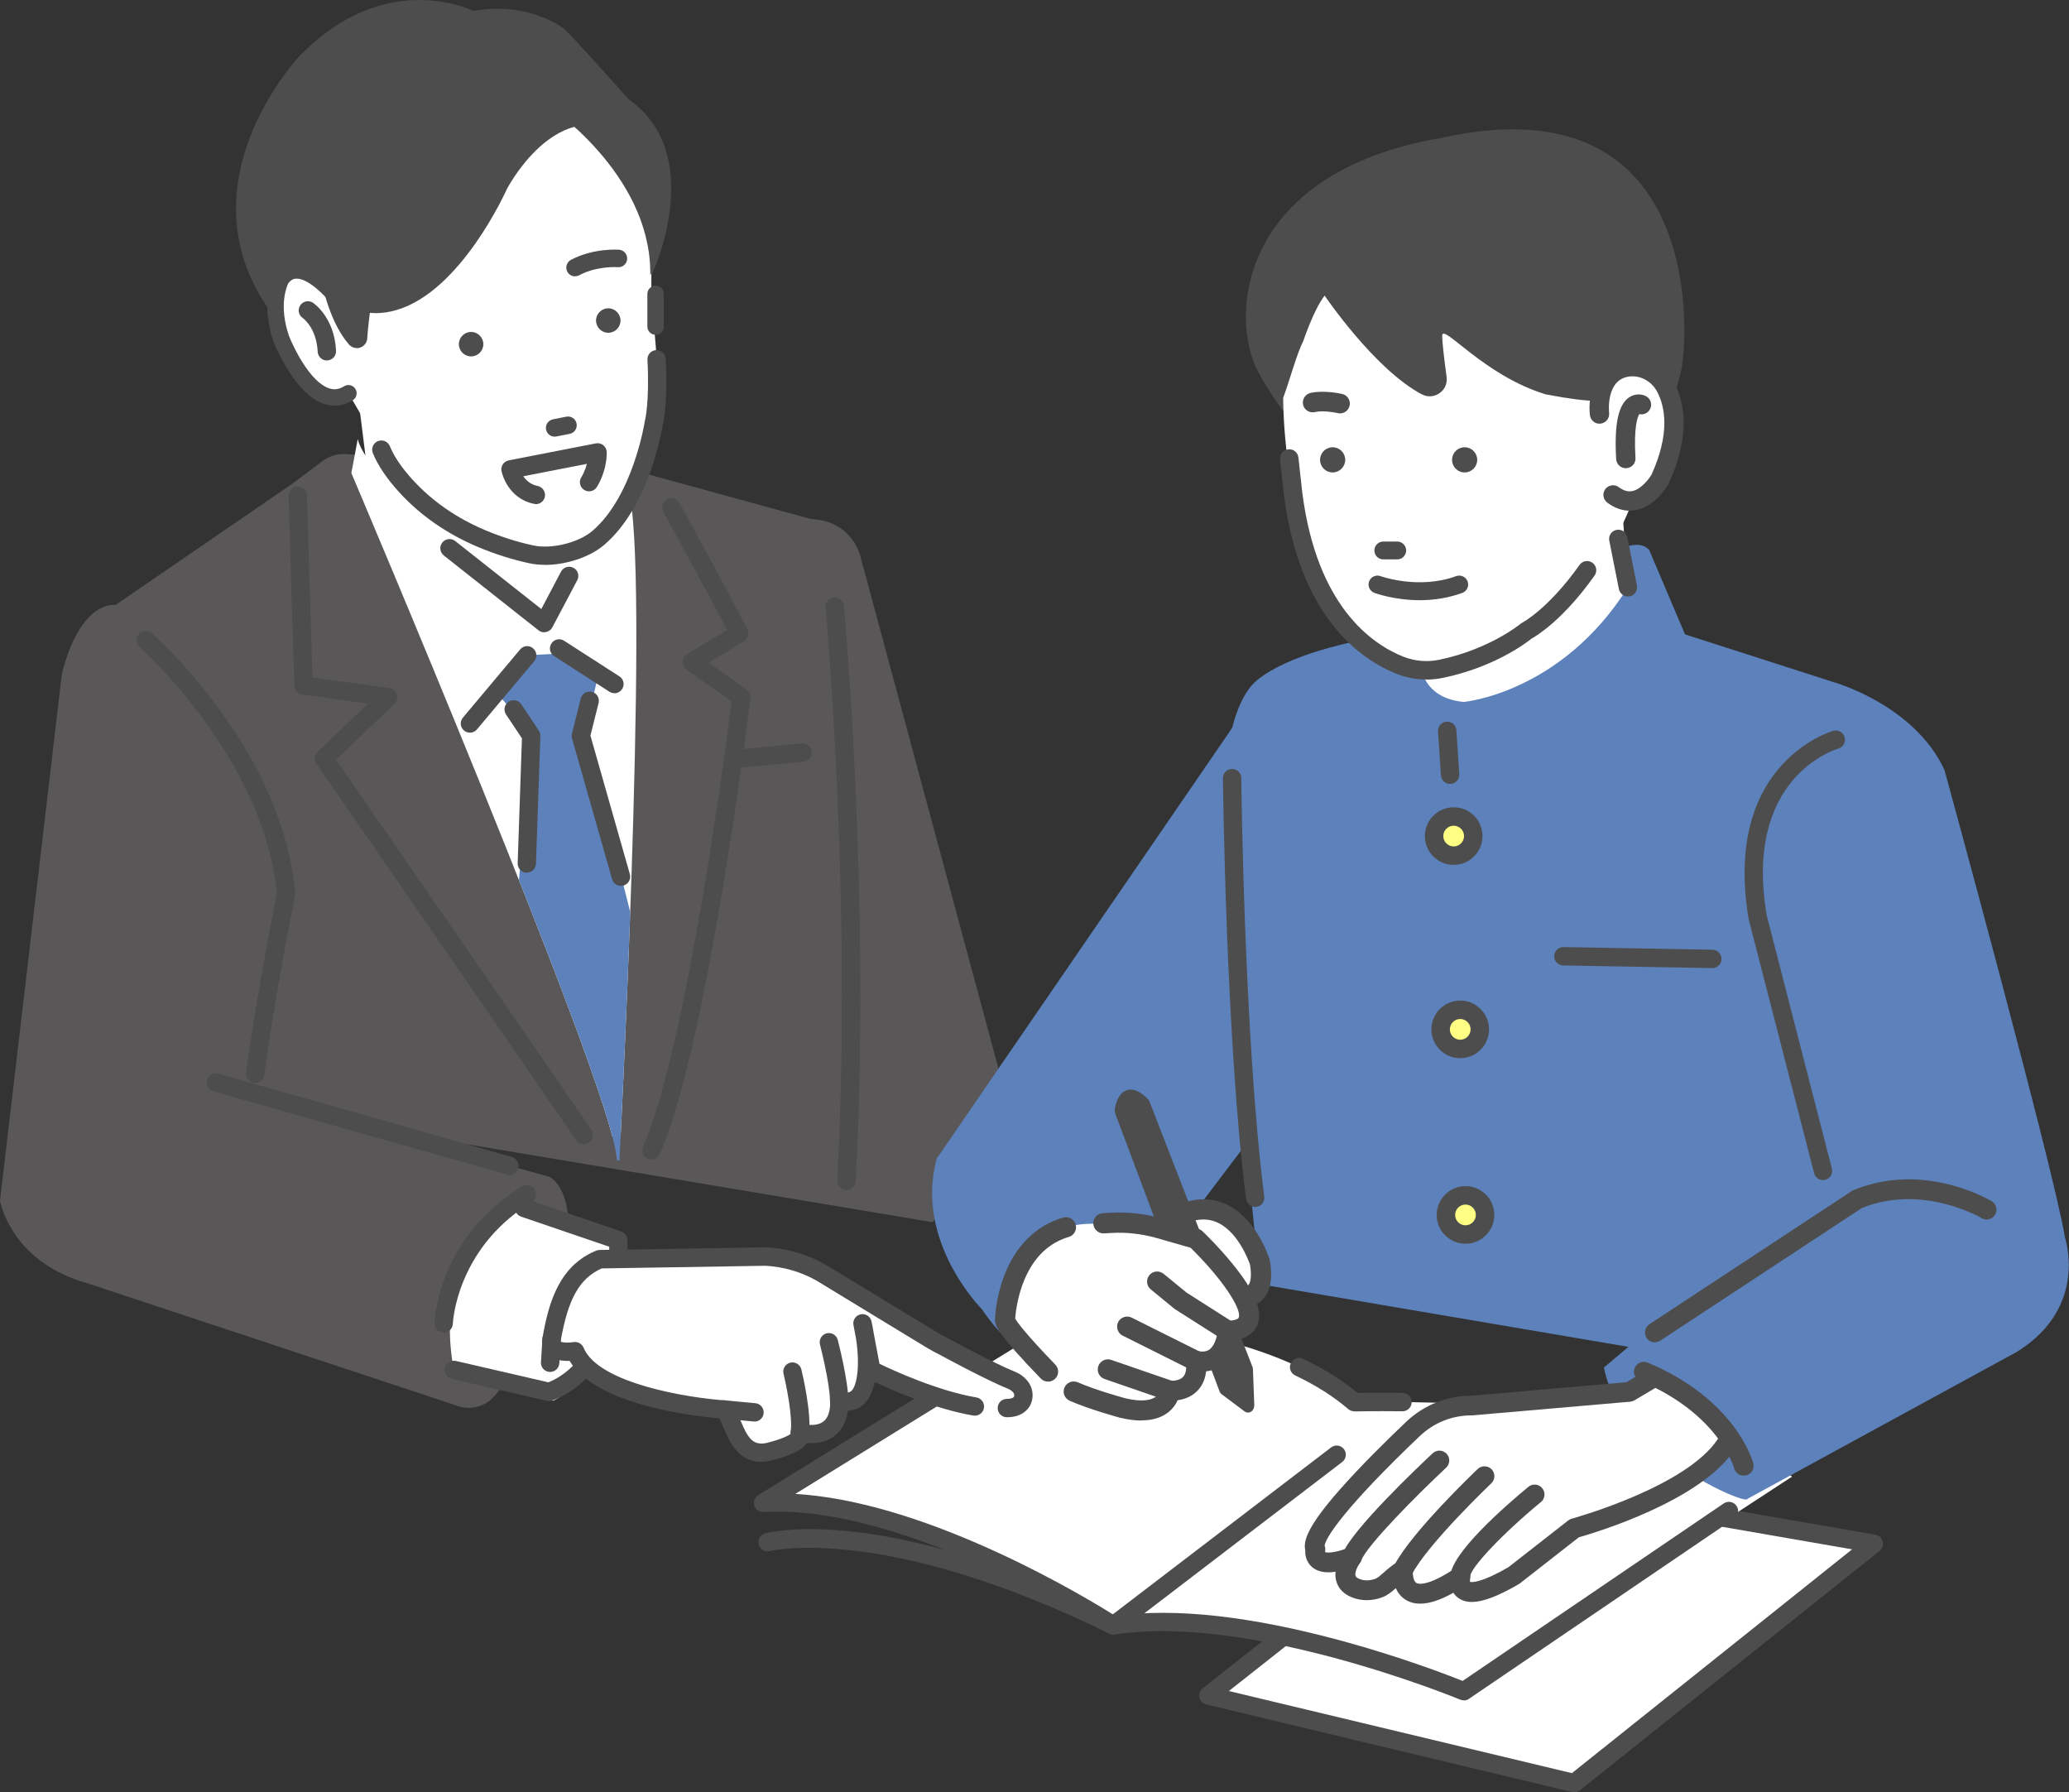 <svg viewBox="0 0 243.44 210.85" xmlns="http://www.w3.org/2000/svg" xmlns:xlink="http://www.w3.org/1999/xlink"><rect x="0" y="0" width="243.44" height="210.85" fill="#333333" stroke="none"/><clipPath id="a"><path d="m64.04 73.31s-20.85-16.31-21.94-21.69l-.76 4.03s30.45 71.62 31.2 80.45l.26 2.06s3.59-67.88 1.32-79.73l-1.77-5.55s-.76 13.37-8.32 20.43z"/></clipPath><clipPath id="b"><path d="m62.02 77.09 4.79-.25 3.53 2.78-1.51 6.55 7.56 30.01 1.31 22.16-8.93-3.61-8.77-18.55 2.52-30.01-3.53-4.03z"/></clipPath><path d="m174.83 173.7-32.66 25.77 43.04 10.3 35.26-28.16z" fill="#fff"/><path d="m185.21 210.85c-.08 0-.17 0-.25-.03l-43.04-10.3c-.4-.1-.71-.41-.8-.82-.09-.4.06-.82.39-1.08l32.66-25.76c.24-.19.55-.27.85-.22l45.64 7.91c.42.07.76.38.86.8.11.41-.04.85-.37 1.11l-35.26 28.16c-.19.15-.43.24-.67.24zm-40.62-11.91 40.36 9.66 32.97-26.33-42.8-7.42z" fill="#4d4d4d"/><path d="m124.83 155.17s23.18 0 34.51 9.79c0 0 40.18-1.03 51.51 8.76l-38.63 25.24s-24.73-10.3-41.21-7.73c0 0-23.7-15.45-41.21-14.42l35.03-21.63z" fill="#fff"/><path d="m172.22 200.03c-.14 0-.28-.03-.42-.08-.24-.1-24.64-10.15-40.63-7.66-.26.04-.53-.02-.76-.16-.23-.15-23.6-15.24-40.56-14.25-.49.03-.94-.28-1.09-.75s.04-.98.46-1.24l23.37-14.43c.51-.31 1.17-.16 1.49.35.31.51.16 1.17-.35 1.49l-20.15 12.45c6.72.4 14.72 2.71 23.84 6.91 6.98 3.21 12.43 6.57 13.83 7.45 6.94-.99 15.96.01 26.83 2.98 6.84 1.87 12.33 3.99 14.02 4.66l30.73-20.89c.5-.33 1.17-.19 1.5.31s.19 1.17-.31 1.5l-31.2 21.2c-.18.12-.38.18-.59.18z" fill="#4d4d4d"/><path d="m242.95 145.46c-1.47-8.55-14.16-54.87-14.16-54.87-3.54-7.67-12.98-10.32-12.98-10.32l-17.55-5.64-4.22-9.94c-1.02-1.07-2.51-.46-3.92 0l-23.69 10.59-1.37-.9c-6.74 1.12-13.43 2.68-17.11 5.6-2.11 1.68-2.95 5.6-2.95 5.6l-21.24 35.4c-9.73 22.57-11.35 24.13-11.35 24.13l29.81 4.57c-2.68-5.74-2.24-9.82-2.24-9.82 1.63-4.22 6.49-6.19 6.49-6.19l1.79 17.41 43.34 7.37-2.88 2.43c1.9 10.04 16.92 16.32 16.89 15.45l31.71-17.3c8.55-5.31 5.6-13.57 5.6-13.57z" fill="#5c81bb"/><path d="m101.18 65.27s-1.01-4.03-5.72-4.2l-21.6-5.92-33.22-1.73c-.97-.05-1.93.24-2.71.83l-3.6 2.7-20.75 14.23s-4.03-.76-6.3 8.07l-7.28 62.01s1.11 6.5 8.93 9.27 11.63-.69 11.63-.69 8.17-10.22 15.59-18.37l73.59 12.32 9.26-12.44-17.81-66.07z" fill="#595757"/><path d="m191.54 69.09-1.08-15.09-22.95 18.79c-1.05 4.02-1.12 9.22 4.71 9.79 0 0 11.46-1.01 19.32-13.49z" fill="#fff"/><path d="m169.55 16.23c-23.75 4.07-24.96 20.97-21.54 27.47 2.18 4.13 5.69 8.04 5.69 8.04 8.7.15 10.56 3.18 10.56 3.18 1.03-5.48 3.58-5.28 5.92-5.31-.68 6.08 9.33 2.87 20.82 4.03l-.65-8.89c4.92 4.89 1.74 9.89 4.07 6.13.12.27 3.1-4.02 3.59-8.57.8-7.4 0-32.4-28.46-26.08z" fill="#4d4d4d"/><path d="m181.97 46.41c10.86 2.08 6.56-.88 6.56-.88 6.7-6.93 8.55 3.7 8.55 3.7 0 8.32-5.33 10.56-5.33 10.56-6.72 16.56-24.24 19.25-24.24 19.25-16.76-3.18-16.53-32.23-16.53-32.23.92-2.54 1.57-5.1 2.36-6.68.55-1.09-.35 1.17 0 0 0 0 1.26-3.77 2.52-5.35 0 0 5.85 8.66 11.43 11.61 1.44.76 3.14-.43 2.92-2.04-.25-1.85-.52-4.02-.52-4.85 0-1.57 4.9 4.72 12.27 6.92z" fill="#fff"/><path d="m43.13 54.65-1.58-12.64 30.27 7.82s2.47 16.03-6.05 26.45c0 0-21.63-10.54-22.64-21.63z" fill="#fff"/><path d="m159.34 166.03c-.26 0-.51-.09-.71-.26-1.7-1.47-3.8-2.8-6.24-3.96-.54-.26-.77-.9-.51-1.44s.9-.77 1.44-.51c2.47 1.17 4.62 2.52 6.41 4.01.8-.01 2.7-.04 5.3 0 .6 0 1.08.5 1.07 1.09 0 .59-.49 1.07-1.08 1.07h-.01c-3.43-.04-5.61.02-5.63.02 0 0-.02 0-.03 0z" fill="#4d4d4d"/><path d="m173.81 54.1c0 .81-.66 1.48-1.48 1.48s-1.48-.66-1.48-1.48.66-1.48 1.48-1.48 1.48.66 1.48 1.48z" fill="#4d4d4d"/><path d="m158.28 54.1c0 .81-.66 1.48-1.48 1.48s-1.48-.66-1.48-1.48.66-1.48 1.48-1.48 1.48.66 1.48 1.48z" fill="#4d4d4d"/><path d="m172.55 68.46c-.17-.47-.69-.7-1.15-.53-4.48 1.64-8.95.02-9 0-.47-.17-.98.06-1.15.53-.17.46.06.98.53 1.16.14.05 2.33.85 5.27.85 1.52 0 3.23-.21 4.97-.85.47-.17.7-.69.53-1.15z" fill="#4d4d4d"/><path d="m167.04 70.61c-2.99 0-5.23-.83-5.33-.86-.26-.1-.47-.29-.59-.55s-.13-.54-.03-.8c.2-.54.81-.82 1.35-.62.04.02 4.5 1.61 8.89 0 .54-.2 1.15.08 1.35.62s-.08 1.15-.62 1.35c-1.56.57-3.25.86-5.03.86zm-4.96-2.59c-.3 0-.59.18-.7.48-.07.19-.06.39.02.57s.23.32.42.39c.09.03 2.28.84 5.22.84 1.74 0 3.4-.28 4.92-.84.39-.14.58-.57.44-.96s-.57-.58-.96-.44c-4.49 1.65-8.92.07-9.1 0-.09-.03-.17-.05-.26-.05z" fill="#4d4d4d"/><path d="m164.4 63.87h-1.64c-.5 0-.9.4-.9.9s.4.9.9.9h1.64c.5 0 .9-.4.9-.9s-.4-.9-.9-.9z" fill="#4d4d4d"/><path d="m164.4 65.81h-1.64c-.58 0-1.05-.47-1.05-1.05s.47-1.05 1.05-1.05h1.64c.58 0 1.05.47 1.05 1.05s-.47 1.05-1.05 1.05zm-1.64-1.8c-.41 0-.75.33-.75.75s.33.75.75.75h1.64c.41 0 .75-.33.75-.75s-.33-.75-.75-.75z" fill="#4d4d4d"/><path d="m188.21 48.73s-.56-5.02 3.32-5.54c1.84-.25 3.61.76 4.47 2.4 1.05 2 1.76 5.48-.67 10.79 0 0-2.37 4.22-5.54 1.85z" fill="#fff"/><path d="m191.75 59.93c-.87 0-1.74-.31-2.55-.92-.43-.33-.52-.94-.2-1.38.33-.43.94-.52 1.38-.2.6.45 1.16.61 1.72.49 1.11-.23 2.07-1.52 2.35-2 2.25-4.94 1.61-8.1.67-9.89-.69-1.31-2.08-2.07-3.47-1.88-2.87.39-2.49 4.29-2.47 4.46.06.54-.33 1.02-.87 1.08s-1.02-.33-1.08-.87c-.23-2.07.35-6.11 4.16-6.62 2.2-.3 4.4.88 5.47 2.92 1.14 2.18 1.96 5.97-.64 11.65-.01.02-.02.05-.04.07-.14.26-1.48 2.53-3.68 2.99-.25.05-.5.08-.76.08z" fill="#4d4d4d"/><path d="m191.75 60.08c-.91 0-1.8-.32-2.64-.95-.5-.38-.6-1.09-.23-1.59.38-.5 1.09-.6 1.59-.23.56.42 1.08.57 1.6.46 1.05-.22 1.98-1.47 2.25-1.93 2.21-4.87 1.59-7.99.67-9.74-.66-1.26-1.99-1.98-3.32-1.8-2.73.37-2.36 4.13-2.34 4.29.07.62-.39 1.18-1.01 1.25-.3.03-.6-.05-.83-.24-.24-.19-.38-.46-.42-.76-.24-2.12.36-6.26 4.3-6.79 2.26-.3 4.53.9 5.63 3 1.16 2.21 1.98 6.05-.64 11.79-.01.03-.03.06-.04.09-.15.26-1.51 2.59-3.78 3.07-.26.05-.52.08-.79.08zm-1.96-2.69c-.25 0-.5.11-.66.33-.27.37-.2.89.17 1.16.79.59 1.61.89 2.46.89.24 0 .49-.03.73-.08 2.13-.45 3.44-2.67 3.58-2.92.01-.02.02-.04.03-.06 2.57-5.63 1.77-9.37.65-11.52-1.04-1.99-3.18-3.12-5.32-2.84-3.7.5-4.26 4.44-4.03 6.45.02.22.13.42.3.56s.39.2.61.18c.45-.05.78-.46.74-.91-.02-.17-.41-4.22 2.6-4.63 1.45-.19 2.91.59 3.63 1.96.95 1.81 1.6 5.02-.67 10.02-.02.03-1.06 1.79-2.46 2.09-.61.13-1.21-.04-1.85-.52-.15-.11-.32-.17-.5-.17z" fill="#4d4d4d"/><path d="m191.29 54.93c-.52 0-.95-.4-.98-.93-.24-4.09.24-6.37 1.5-7.16.67-.42 1.39-.31 1.8-.08.47.26.65.86.38 1.34-.23.42-.74.61-1.18.45-.17.2-.78 1.21-.54 5.34.03.54-.38 1.01-.92 1.04-.02 0-.04 0-.06 0zm1.37-6.45s.02.01.03.02c-.01 0-.02-.01-.03-.02z" fill="#4d4d4d"/><path d="m191.29 55.08c-.6 0-1.1-.47-1.13-1.07-.24-4.15.26-6.47 1.58-7.3.73-.46 1.51-.33 1.95-.09.27.15.46.39.54.68s.05.6-.1.86c-.25.45-.76.67-1.25.56-.19.31-.67 1.45-.45 5.16.04.63-.44 1.16-1.07 1.2-.02 0-.04 0-.07 0zm1.5-8.37c-.28 0-.59.07-.89.26-1.21.76-1.67 2.99-1.43 7.02.03.44.39.78.83.78h.05c.22-.01.42-.11.57-.28s.22-.38.21-.6c-.2-3.51.19-4.81.47-5.29s.15-.27.15-.27h.03s-.03.07-.03.07l.04-.04.1.03c.38.13.8-.03 1-.38.11-.19.13-.42.07-.63s-.2-.39-.4-.5c-.19-.11-.45-.18-.75-.18z" fill="#4d4d4d"/><path d="m131.01 192.3c-.16 0-.32-.04-.48-.11-26.5-13-39.81-9.75-39.94-9.71-.58.15-1.17-.19-1.32-.77s.19-1.17.76-1.32c.56-.15 13.9-3.51 40.85 9.57l25.74-19.68c.47-.36 1.15-.27 1.51.2s.27 1.15-.2 1.51l-26.27 20.09c-.19.15-.42.22-.66.22z" fill="#4d4d4d"/><path d="m20 126.06 44.56 12.36c1.59.67 3.09 4.38 1.8 8.24-1.77 5.3-3.47 12.14-8.19 17.59-1.14 1.31-2.99 1.74-4.59 1.06l-44.66-14.79s-8.24-3.78 1.72-18.37l9.36-6.1z" fill="#595757"/><path d="m30.05 127.4s-.09 0-.14 0c-.59-.07-1.01-.61-.94-1.21.96-7.7 3.3-19.57 3.59-21.05-1.4-15.78-15.96-28.88-16.11-29.01-.45-.4-.49-1.08-.09-1.53s1.08-.49 1.52-.09c.63.56 15.45 13.87 16.84 30.6 0 .1 0 .2-.02.3-.03.13-2.58 12.93-3.59 21.04-.07.55-.53.95-1.07.95z" fill="#4d4d4d"/><path d="m61.64 142.12s-11.07 3.95-8.24 19.06l11.68 3.61s8.33-3.43 7.64-18.89l-11.07-3.78z" fill="#fff"/><path d="m64.56 164.83c-.08 0-.16 0-.24-.03l-11.16-2.58c-.58-.13-.94-.71-.81-1.3.13-.58.71-.94 1.3-.81l10.87 2.51c1.31-.49 7.47-3.48 7.16-15.95l-10.37-3.54c-.56-.19-.87-.81-.67-1.37.19-.56.81-.87 1.37-.67l11.07 3.78c.42.14.71.53.73.97.72 16.13-8.56 18.84-8.95 18.95-.09.03-.19.04-.28.04z" fill="#4d4d4d"/><path d="m120.18 163.29c-.27-.42-.68-.73-1.14-.92-2.63-1.06-7.92-3.95-7.92-3.95-.51-.24-1-.51-1.48-.8l-13-7.9c-2-1.14-4.25-1.79-6.55-1.9l-19.51.31c-3.37 1.39-4.81 4.46-5.67 9.44-.33 1.91 2.75 1.37 2.75 1.37 2.4 5.84 17.51 6.87 17.51 6.87 1.21.92 1.37 6.01 5.47 4.93 4.4-1.16 3.45-2.18 3.45-2.18 5.15 1.03 4.64-3.78 4.64-3.78 4.09 1.11 3.37-5.51 2.94-8.1l.84 4.49s6.52 3.33 12.19 4.29l3.78.17c2.06 0 2.21-1.57 1.7-2.35z" fill="#fff"/><path d="m89.55 171.98c-2.76 0-3.83-2.59-4.44-4.08-.14-.33-.32-.78-.47-1.04-2.8-.23-14.49-1.51-17.62-6.76-.79.03-1.92-.07-2.63-.77-.49-.49-.69-1.18-.56-1.94.74-4.28 2.01-8.49 6.32-10.26.13-.05.26-.08.39-.08l19.51-.31s.05 0 .07 0c2.46.12 4.89.82 7.03 2.04 0 0 .02.01.03.02l13 7.9c.44.27.91.52 1.39.75.02 0 .03.02.05.03.05.03 5.27 2.87 7.81 3.9.69.28 1.26.74 1.65 1.33.51.79.56 1.83.12 2.64-.28.51-1.01 1.38-2.73 1.38-.6 0-1.08-.48-1.08-1.08s.48-1.08 1.08-1.08c.43 0 .75-.1.83-.25.07-.12.04-.33-.03-.43-.14-.21-.37-.39-.64-.5-2.6-1.05-7.57-3.75-8.01-3.99-.53-.26-1.05-.54-1.55-.84l-12.99-7.9c-1.83-1.04-3.92-1.64-6.02-1.75l-19.26.31c-2.61 1.16-3.97 3.58-4.83 8.55v.06c.24.13.94.16 1.51.06.5-.08.99.19 1.18.65 1.76 4.27 12.57 5.93 16.59 6.2.21.01.41.09.58.22.6.45.92 1.23 1.29 2.12.88 2.14 1.49 3.09 3.26 2.63 1.7-.45 2.39-.83 2.66-1.02-.02-.22.02-.45.13-.65.23-.41.7-.62 1.15-.53 1.24.25 2.13.13 2.66-.36.81-.74.69-2.23.69-2.25-.04-.35.1-.71.37-.94s.64-.31.98-.22c.81.22 1.08-.04 1.18-.13.58-.55 1.04-2.76.52-6.14l-.3-1.59c-.11-.58.27-1.14.85-1.26s1.14.25 1.27.82c.06.27.17.78.27 1.44l.67 3.56c1.58.76 6.83 3.18 11.41 3.96.59.1.98.66.88 1.25s-.66.98-1.25.88c-4.58-.78-9.6-3.01-11.61-3.96-.2 1.04-.58 1.97-1.23 2.59-.4.38-1.02.77-1.92.81-.12.85-.45 1.95-1.34 2.76-.86.79-2.03 1.13-3.47 1.03-.55.8-1.83 1.44-4.04 2.02-.49.13-.95.19-1.36.19zm3.75-2.69s0 0 0 0z" fill="#4d4d4d"/><path d="m99.59 140.02s-.04 0-.06 0c-.6-.03-1.05-.54-1.02-1.14 1.78-33.01-1.34-67.07-1.37-67.41-.06-.59.38-1.12.98-1.18.59-.05 1.12.38 1.18.98.03.34 3.16 34.55 1.38 67.72-.03.58-.51 1.02-1.08 1.02z" fill="#4d4d4d"/><path d="m59.93 138.22c-.1 0-.2-.01-.3-.04l-34.51-9.79c-.57-.16-.91-.76-.74-1.33.16-.57.76-.91 1.33-.74l34.51 9.79c.57.16.91.76.74 1.33-.13.48-.57.79-1.04.79z" fill="#4d4d4d"/><g clip-path="url(#a)"><path d="m74.12 58.43-1.77-5.55s-.76 13.37-8.32 20.43c0 0-20.85-16.31-21.94-21.69l-.76 4.03s25.21 69.39 25.97 78.21l8.24-.34s.84-63.25-1.43-75.1z" fill="#fff"/><path d="m62.02 77.09 4.79-.25 3.53 2.78-1.51 6.55 7.56 30.01-.75 20.96-11.77-2.58-3.87-18.38 2.52-30.01-3.53-4.03z" fill="#5c81bb"/><g clip-path="url(#b)"><path d="m66.36 131.63h22.93v2.59h-22.93z" fill="#239599" transform="matrix(.618 -.786 .786 .618 -74.78 111.99)"/></g></g><path d="m64.04 74.39c-.24 0-.48-.08-.67-.23l-11.15-8.81c-.47-.37-.55-1.05-.18-1.52s1.05-.55 1.52-.18l10.13 8 2.32-4.4c.28-.53.93-.73 1.46-.45s.73.93.45 1.46l-2.93 5.54c-.15.28-.42.49-.73.55-.07.02-.15.02-.22.02z" fill="#4d4d4d"/><path d="m55.29 86.19c-.25 0-.49-.08-.69-.25-.46-.38-.52-1.07-.13-1.52l6.73-8.02c.38-.46 1.07-.52 1.52-.13.46.38.52 1.07.13 1.52l-6.73 8.02c-.21.25-.52.39-.83.39z" fill="#4d4d4d"/><path d="m73.87 11.78s-6.05-6.81-7.52-8.24c0 0-4.14-3.33-10.63-2.1 0 0-10.18-5.3-20.43 5.3 0 0-16.39 17.4-.37 33.32l12.98 1.82 28.7-9.69s6.6-13.85-2.73-20.4z" fill="#4d4d4d"/><path d="m47.91 42.02-13.06-1.83-.03-.03c-8.33-8.27-7.78-16.95-5.85-22.78 2.08-6.3 6.18-10.7 6.23-10.74 9.84-10.19 19.78-5.71 20.53-5.35 6.45-1.21 10.66 2.1 10.7 2.14 1.44 1.4 7.24 7.91 7.53 8.24 9.3 6.55 2.83 20.43 2.76 20.57l-.03.05-28.79 9.72zm-12.93-2.1 12.9 1.81 28.61-9.66c.43-.95 6.12-13.96-2.71-20.17l-.02-.02c-.06-.07-6.07-6.82-7.51-8.23-.03-.02-4.16-3.27-10.51-2.06h-.05s-.04-.01-.04-.01c-.1-.05-10.2-5.13-20.26 5.27-.04.04-4.1 4.4-6.16 10.64-1.89 5.74-2.43 14.28 5.75 22.44z" fill="#4d4d4d"/><path d="m76.64 35.82v-9.41l-5.38-12.27-4.88-.34s-16.31-.84-26.73 16.31l-1.01 4.71s-3.53-6.72-5.55-2.02c0 0-1.51 2.69 0 7.06 0 0 3.53 9.08 7.9 6.39l3.87 6.64c.63 1.53 1.73 3.01 2.89 4.28 2.47 2.71 5.56 4.79 8.95 6.2 2.23.93 4.22 1.5 5.82 1.84 2.42.52 5.97-.33 7.86-1.93 5.16-4.4 6.54-13.54 6.54-13.54s1.07-3.83-.28-13.92z" fill="#fff"/><g fill="#4d4d4d"><path d="m64.11 66.45c-.63 0-1.24-.06-1.81-.18-2-.43-4.02-1.07-6.01-1.9-3.67-1.54-6.81-3.71-9.33-6.47-1.45-1.59-2.49-3.13-3.09-4.59-.23-.55.04-1.18.59-1.41s1.18.04 1.41.59c.5 1.23 1.41 2.56 2.69 3.96 2.3 2.52 5.19 4.52 8.57 5.94 1.87.78 3.76 1.38 5.63 1.78 2.13.46 5.31-.32 6.93-1.7 4.79-4.08 6.16-12.79 6.17-12.88 0-.04.02-.09.03-.13 0-.01.55-2.12.29-7.14-.03-.6.43-1.1 1.02-1.13s1.1.43 1.13 1.02c.25 4.98-.24 7.32-.35 7.76-.14.86-1.65 9.67-6.9 14.14-1.7 1.45-4.5 2.35-6.98 2.35z"/><path d="m70.14 14.55 1.79.42c-.61-.22-1.21-.36-1.79-.42z"/><path d="m44.7 8.59c-16.48 4.03-11.1 18.83-11.1 18.83-.17 2.86 5.04 7.4 5.04 7.4 11.77 8.07 20.85-12.61 20.85-12.61s4.24-8.34 10.65-7.65z"/><path d="m44.18 36.83c-1.89 0-3.77-.63-5.61-1.89-.23-.2-5.24-4.6-5.11-7.5-.16-.48-2.15-6.54.68-11.82 1.87-3.51 5.42-5.92 10.53-7.17l.07.29c-5.03 1.23-8.51 3.59-10.34 7.02-2.87 5.36-.67 11.55-.65 11.61v.03s0 .03 0 .03c-.16 2.75 4.94 7.23 4.99 7.28 2.53 1.74 5.16 2.24 7.78 1.49 7.53-2.15 12.78-13.93 12.83-14.05.05-.11 5.19-10.01 12.63-7.31l-.1.28c-7.19-2.61-12.21 7.06-12.26 7.16-.05.11-5.36 12.02-13.02 14.21-.81.23-1.63.35-2.44.35z"/><path d="m73.01 37.71c0 .8-.65 1.44-1.44 1.44s-1.44-.65-1.44-1.44.65-1.44 1.44-1.44 1.44.65 1.44 1.44z"/><path d="m56.87 40.49c0 .8-.65 1.44-1.44 1.44s-1.44-.65-1.44-1.44.65-1.44 1.44-1.44 1.44.65 1.44 1.44z"/><path d="m66.67 49.16-1.57.31c-.48.09-.78.56-.69 1.03.09.48.56.78 1.03.69l1.57-.31c.48-.09.78-.56.69-1.03-.09-.48-.56-.78-1.03-.69z"/><path d="m65.26 51.37c-.48 0-.91-.34-1.01-.83-.05-.27 0-.54.15-.77s.39-.38.66-.44l1.57-.31.03.15-.03-.15c.27-.05.54 0 .77.15s.38.39.44.66c.05.27 0 .54-.15.77s-.39.38-.66.44l-1.57.31c-.07.01-.13.02-.2.02zm1.57-2.07s-.1 0-.14.01l-1.57.31c-.19.04-.35.15-.46.31s-.15.35-.11.54c.08.39.46.65.85.57l1.57-.31c.19-.04.35-.15.46-.31s.15-.35.11-.54-.15-.35-.31-.46c-.12-.08-.26-.12-.4-.12z"/><path d="m72.96 31.26c-.09.02-.18.03-.27.02-.04 0-2.46-.17-4.62.97-.43.23-.96.06-1.19-.36-.23-.43-.06-.96.36-1.19 2.63-1.39 5.47-1.18 5.59-1.17.48.04.84.46.8.95-.03.39-.31.7-.68.78z"/><path d="m67.66 32.51c-.37 0-.73-.2-.91-.55-.27-.5-.07-1.13.43-1.39 2.67-1.41 5.55-1.2 5.67-1.19.57.05.99.54.94 1.11-.04.45-.36.82-.79.92-.1.02-.21.03-.31.02-.02 0-2.41-.18-4.54.95-.15.08-.32.12-.48.12zm4.63-2.84c-.95 0-3.02.14-4.97 1.17-.17.09-.3.24-.35.43-.06.19-.04.38.05.55.19.35.63.49.98.3 2.22-1.18 4.68-.99 4.71-.99.07 0 .15 0 .22-.02.31-.07.53-.33.56-.65.03-.4-.26-.75-.66-.78-.03 0-.22-.02-.53-.02z"/><path d="m43.69 34.48s-.47 2.89-.63 5.31c-.06.96-1.25 1.37-1.89.64-1.12-1.28-2.5-3.69-3.37-8.13l5.88 2.19z"/><path d="m41.98 40.95c-.35 0-.68-.15-.92-.42-1.05-1.21-2.5-3.61-3.4-8.2l-.05-.26 6.25 2.32-.02.12s-.47 2.91-.63 5.29c-.03.51-.35.92-.83 1.09-.13.05-.27.07-.4.07zm-3.97-8.42c.89 4.36 2.27 6.64 3.28 7.8.25.29.64.39 1 .27s.6-.44.63-.82c.14-2.12.52-4.63.61-5.2z"/><path d="m64.54 12.29s11.94 7.85 12.1 19.56c0 0 7.73-14.18-8.91-21.74 0 0-.34.17-3.19 2.19z"/><path d="m76.51 32.4v-.55c-.17-11.5-11.93-19.36-12.05-19.44l-.18-.12.17-.12c2.83-2 3.2-2.19 3.21-2.2l.06-.03.06.03c5.3 2.41 8.7 5.74 10.09 9.9 2.05 6.14-1.08 11.99-1.11 12.05l-.26.48zm-11.72-20.11c1.45 1.01 11.47 8.4 11.98 18.97.7-1.55 2.5-6.33.84-11.3-1.36-4.06-4.68-7.32-9.86-9.69-.17.11-.82.52-2.95 2.02z"/><path d="m38.46 42.41c-.57 0-1.05-.45-1.08-1.03-.14-2.8-1.7-3.92-1.76-3.97-.5-.33-.63-1-.29-1.49.33-.5 1.01-.63 1.5-.3.1.07 2.52 1.72 2.71 5.65.03.6-.43 1.1-1.03 1.13-.02 0-.04 0-.05 0z"/><path d="m61.99 102.67s-.03 0-.04 0c-.6-.02-1.06-.52-1.04-1.12l.5-14.69-1.87-2.8c-.33-.5-.2-1.17.3-1.5s1.17-.2 1.5.3l2.06 3.09c.13.19.19.41.18.64l-.52 15.03c-.02.58-.5 1.04-1.08 1.04z"/><path d="m73.06 104.22c-.47 0-.9-.31-1.04-.78l-4.72-16.58c-.05-.18-.05-.37 0-.56l1.03-4.12c.14-.58.73-.93 1.31-.79s.93.73.79 1.31l-.96 3.84 4.64 16.3c.16.57-.17 1.17-.74 1.34-.1.03-.2.04-.3.04z"/><path d="m68.68 134.61c-.35 0-.69-.17-.89-.47-4.33-6.36-30.3-43.91-30.56-44.29-.3-.44-.24-1.03.14-1.4l5.94-5.67-7.74-1.07c-.52-.07-.92-.51-.93-1.04l-.69-22.32c-.02-.6.45-1.09 1.05-1.11s1.09.45 1.11 1.05l.66 21.41 9.05 1.25c.41.06.75.34.88.74.13.39.02.83-.28 1.11l-6.89 6.57c3.73 5.39 26.06 37.68 30.04 43.55.34.49.21 1.17-.29 1.5-.19.13-.4.19-.61.19z"/><path d="m76.67 136.41c-.14 0-.29-.03-.43-.09-.55-.24-.8-.87-.56-1.42 5.15-11.95 9.74-47.18 10.4-52.38l-5.31-3.75c-.3-.21-.47-.56-.46-.92.01-.37.21-.7.52-.89l4.72-2.83c-2.33-4.53-7.46-13.82-7.51-13.92-.29-.52-.1-1.18.42-1.47s1.18-.1 1.47.42c.06.11 5.96 10.8 8 14.89.25.5.07 1.12-.41 1.41l-4.16 2.5 4.48 3.16c.32.23.5.62.45 1.01-.2 1.65-4.98 40.48-10.64 53.61-.18.41-.57.65-.99.65z"/><path d="m87.22 90.31c-.55 0-1.02-.42-1.07-.98-.06-.59.38-1.12.97-1.18l7.21-.69c.59-.06 1.12.38 1.18.97s-.38 1.12-.97 1.18l-7.21.69s-.07 0-.1 0z"/><path d="m52.2 156.76s-.02 0-.03 0c-.6-.02-1.06-.51-1.05-1.11.01-.4.39-9.92 10.3-16.08.51-.32 1.17-.16 1.49.35.31.51.16 1.17-.35 1.49-3.73 2.32-6.42 5.42-8 9.23-1.19 2.86-1.27 5.06-1.28 5.09-.02.58-.5 1.05-1.08 1.05z"/><path d="m98.73 165.86c-.6 0-1.08-.48-1.08-1.08 0-2.07-1.16-6.55-1.17-6.6-.15-.58.2-1.17.77-1.32.58-.15 1.17.2 1.32.77.05.19 1.24 4.8 1.24 7.14 0 .6-.48 1.08-1.08 1.08z"/><path d="m94.1 169.64c-.05 0-.11 0-.17-.01-.59-.09-.99-.64-.9-1.23.26-1.66-.52-5.47-.84-6.79-.14-.58.22-1.16.8-1.3s1.16.22 1.3.8c.13.53 1.24 5.26.88 7.63-.08.53-.54.92-1.07.92z"/><path d="m88.77 167.23s-.07 0-.1 0l-3.61-.34c-.59-.06-1.03-.58-.97-1.18.06-.59.58-1.03 1.18-.97l3.61.34c.59.06 1.03.58.97 1.18-.05.56-.52.98-1.07.98z"/><path d="m64.73 161.4s-.05 0-.07 0c-.6-.04-1.05-.55-1.01-1.15l.17-2.75c.04-.6.55-1.05 1.15-1.01s1.05.55 1.01 1.15l-.17 2.75c-.04.57-.51 1.01-1.08 1.01z"/><path d="m72.29 81.55c-.2 0-.4-.06-.58-.17l-6.51-4.19c-.5-.32-.65-.99-.32-1.49.32-.5.99-.65 1.49-.32l6.51 4.19c.5.32.65.99.32 1.49-.21.32-.55.5-.91.5z"/><path d="m63.07 59.3c-.07 0-.14 0-.21-.02-3.17-.63-3.82-3.72-3.85-3.85-.06-.28 0-.57.16-.81s.41-.4.69-.46l10.25-2c.32-.06.64.02.89.23s.39.51.39.83c0 2.3-1.13 4.03-1.18 4.1-.33.5-1 .63-1.5.3s-.63-1-.3-1.49c.01-.02.41-.64.64-1.56l-7.48 1.46c.32.47.85.97 1.69 1.14.58.12.96.69.85 1.27-.1.51-.55.87-1.06.87z"/><path d="m77.14 39.39c-.53 0-.97-.43-.97-.97v-3.84c0-.53.43-.97.97-.97s.97.43.97.97v3.84c0 .53-.43.97-.97.97z"/><path d="m39.35 47.71c-.42 0-.84-.07-1.26-.21-1.5-.51-2.96-1.91-4.33-4.17-.97-1.6-1.54-3.06-1.57-3.12 0-.01 0-.02-.01-.03-1.64-4.73 0-7.73.07-7.85.02-.03.04-.06.06-.09.83-1.14 1.85-1.39 2.55-1.4h.04c2.73 0 5.5 3.53 5.81 3.94.32.42.24 1.03-.18 1.36-.42.32-1.03.24-1.35-.18-.95-1.24-2.94-3.2-4.29-3.18-.26 0-.6.07-.97.55-.17.34-1.16 2.6.09 6.21.58 1.48 2.53 5.42 4.7 6.14.61.21 1.18.13 1.78-.24.45-.28 1.05-.14 1.33.32.28.45.14 1.05-.32 1.33-.69.43-1.42.64-2.16.64z"/></g><path d="m191.71 163.75-18.59 1.61c-2.56 0-5.02.98-6.88 2.74-4.48 4.26-12.38 12.17-11.5 14.16 0 0-.61 2.77 4.3.92 0 0-2.02 2.69.46 3.67.88.35 1.86.31 2.73-.03.86-.33 1.4-1.22 2.8-2.1 0 0-.61 5.69 6.76.77 0 0-1.08 4.15 6.3-.15l7.07-5.53s13.91-3.77 17.9-9.91c0 0-1.31-7.22-8.53-7.84l-2.84 1.69z" fill="#fff"/><path d="m167.07 188.66c-.63 0-1.18-.15-1.66-.44-.59-.36-.95-.86-1.18-1.38-.48.42-.93.82-1.56 1.06-1.19.46-2.46.47-3.58.03-1.23-.48-1.69-1.3-1.86-1.91-.11-.37-.12-.75-.09-1.11-1.22.18-2.14-.01-2.78-.57s-.82-1.34-.78-1.97c-.26-1.06.27-2.82 4.05-7.11 2.47-2.81 5.62-5.9 7.83-8 2.07-1.96 4.77-3.05 7.62-3.06l18.28-1.59 2.61-1.55c.55-.33 1.26-.15 1.59.4s.15 1.26-.4 1.59l-2.84 1.69c-.15.09-.32.14-.49.16l-18.59 1.61s-.07 0-.1 0c-2.27 0-4.43.86-6.08 2.43-8.77 8.34-11.16 12.02-11.2 12.92.08.21.11.4.05.63v.1c.12.05.77.24 2.76-.5.48-.18 1.03-.02 1.34.39s.31.98 0 1.39c-.29.39-.63 1.14-.52 1.51.04.14.2.27.48.38.57.23 1.24.21 1.89-.04.25-.1.53-.35.89-.67.43-.38.96-.85 1.72-1.33.38-.24.85-.24 1.23 0s.59.67.54 1.11c-.03.33.03 1.16.4 1.39.18.11 1.22.52 4.56-1.71.4-.27.92-.26 1.32.02.39.28.57.77.45 1.24-.02.09-.02.25 0 .33.2.05 1.27.16 4.53-1.74l7.01-5.48c.12-.1.26-.17.41-.21.13-.04 13.53-3.72 17.23-9.42.35-.54 1.07-.69 1.61-.34s.69 1.07.34 1.61c-3.95 6.07-16.42 9.79-18.34 10.34l-6.89 5.39s-.09.06-.13.09c-3.65 2.13-5.87 2.63-7.2 1.62-.22-.17-.4-.37-.53-.58-1.53.86-2.83 1.28-3.9 1.28zm-11.22-6.75s0 0 0 0z" fill="#4d4d4d"/><path d="m159.06 184.35c-.13 0-.27-.02-.4-.07-.6-.22-.91-.89-.68-1.49 1.04-2.8 9.01-10.34 10.59-11.82.47-.44 1.2-.41 1.64.06s.41 1.2-.06 1.64c-3.52 3.29-9.34 9.16-10 10.93-.17.47-.62.76-1.09.76z" fill="#4d4d4d"/><path d="m165.05 185.89c-.18 0-.36-.04-.53-.13-.57-.3-.79-1-.49-1.57 2.06-3.97 9.52-11.07 9.84-11.37.46-.44 1.2-.42 1.64.04s.42 1.2-.04 1.64c-.07.07-7.49 7.13-9.37 10.76-.21.4-.61.63-1.03.63z" fill="#4d4d4d"/><path d="m171.81 186.66c-.64 0-1.16-.52-1.16-1.16 0-2.71 6.42-8.3 9.18-10.58.49-.41 1.23-.34 1.63.16.41.49.34 1.23-.16 1.63-4.46 3.68-8.28 7.7-8.34 8.79 0 .64-.52 1.16-1.16 1.16z" fill="#4d4d4d"/><path d="m130.56 155.78s-7.12 10.01-15.04-1.77c0 0-7.96-7.96-5.31-17.7l33.05-48.17 1.76-2.57 9.88 12.24-.88 26.99-23.45 30.97z" fill="#5c81bb"/><path d="m148.25 148.5s-3.03-9.83-10.84-4.79l-2.02 2.77 5.8 4.54s8.32 5.04 7.06-2.52z" fill="#fff"/><path d="m145.98 153.7c-2.21 0-4.72-1.43-5.32-1.8-.03-.02-.07-.04-.1-.07l-5.8-4.54c-.44-.34-.52-.96-.2-1.41l2.02-2.77c.07-.1.17-.19.27-.26 2.46-1.58 4.77-2 6.87-1.23 3.88 1.42 5.45 6.37 5.51 6.58.01.04.02.09.03.13.39 2.36-.03 3.98-1.26 4.81-.59.4-1.29.56-2.02.56zm-4.21-3.52c1.51.9 4.13 1.91 5.08 1.27.48-.33.62-1.28.4-2.7-.17-.52-1.51-4.21-4.24-5.2-1.42-.52-3.07-.2-4.89.93l-1.32 1.81z" fill="#4d4d4d"/><path d="m145.98 153.86c-2.23 0-4.7-1.39-5.41-1.82-.04-.02-.08-.05-.12-.08l-5.8-4.54c-.51-.39-.61-1.11-.23-1.63l2.02-2.77c.09-.12.19-.22.32-.3 2.5-1.61 4.86-2.03 7.01-1.25 3.96 1.44 5.54 6.47 5.61 6.69.02.05.03.1.04.15.4 2.43-.04 4.1-1.33 4.97-.57.39-1.28.58-2.11.58zm-4.38-12.45c-1.48 0-3.04.53-4.67 1.58-.09.06-.17.13-.23.22l-2.02 2.77c-.28.38-.2.9.17 1.19l5.8 4.54s.06.04.09.06c.49.3 3.04 1.77 5.24 1.77.76 0 1.41-.18 1.93-.53 1.17-.79 1.57-2.36 1.19-4.65 0-.04-.02-.08-.03-.11-.06-.21-1.6-5.09-5.41-6.48-.66-.24-1.35-.36-2.06-.36zm4.41 10.4c-1.25 0-3.12-.77-4.33-1.49h-.02s-5.09-4-5.09-4l1.45-1.98c1.86-1.16 3.55-1.48 5.03-.94 2.82 1.02 4.19 4.87 4.34 5.3.25 1.52.08 2.51-.46 2.88-.23.16-.55.23-.92.23zm-4.16-1.76c1.52.9 4.06 1.84 4.9 1.27.42-.29.54-1.21.33-2.54-.14-.39-1.46-4.11-4.14-5.08-1.37-.5-2.96-.19-4.72.9l-1.21 1.66z" fill="#4d4d4d"/><path d="m134.6 130.01 12.07 31.1.16 4.21-2.68-2.01-12.24-32.57s-.02-.1-.01-.14c.07-.46.52-2.77 2.61-.72.04.04.07.09.09.14z" fill="#4d4d4d"/><path d="m146.83 166.18c-.14 0-.28-.05-.4-.14l-2.68-2.01c-.14-.1-.24-.25-.29-.43l-12.26-32.64c-.04-.13-.05-.26-.04-.39.02-.18.21-1.78 1.29-2.26.75-.34 1.63 0 2.61.98.09.09.17.21.21.35l12.1 31.18c.03.08.04.17.05.26l.16 4.21c.01.32-.13.62-.37.78-.11.08-.24.11-.37.11zm-2.07-3.44 1.27.95-.09-2.41-11.99-30.84c-.55-.51-.86-.58-.97-.54-.13.06-.26.38-.32.68l12.11 32.15z" fill="#4d4d4d"/><path d="m118.25 155.31s.16-7.5 5.6-10.3c.78-.4 1.66-.71 2.67-.88.71-.12 1.49-.18 2.33-.16l4.79-.25 7.06 2.02s11.09 10.59 3.78 10.84c0 0-.25 4.29-3.78 3.53 0 0 .76 3.53-3.03 3.53 0 0-.25 3.28-5.55 2.02 0 0-6.56-1.77-7.56-3.03 0 0-.51-.51-1.24-1.26-1.78-1.85-4.88-5.15-5.06-6.05z" fill="#fff"/><g fill="#4d4d4d"><path d="m134.31 166.96c-.73 0-1.54-.11-2.43-.32 0 0-.02 0-.03 0-.15-.04-3.6-.97-5.92-1.99-.52-.23-.76-.83-.53-1.35s.83-.75 1.35-.53c2.11.93 5.38 1.82 5.62 1.89 2.1.5 3.14.18 3.65-.17.55-.38.62-.93.62-.96.02-.55.47-.93 1.02-.93.82 0 1.39-.19 1.7-.58.44-.53.38-1.42.32-1.72-.07-.34.04-.69.29-.94.25-.24.6-.35.93-.28.64.14 1.13.06 1.51-.22.76-.57 1-1.9 1.03-2.37.03-.53.46-.94.99-.96.81-.03 1.36-.21 1.46-.49.48-1.26-2.55-5.33-5.74-8.41l-4.02-1.15c-1.74-.5-3.55-.7-5.36-.61l-.9.05c-.56.04-1.05-.4-1.08-.97s.4-1.05.97-1.08l.9-.05c2.04-.11 4.07.12 6.03.68l4.27 1.22c.16.05.31.13.43.24.08.07 1.88 1.8 3.57 3.9 2.54 3.14 3.44 5.34 2.85 6.9-.26.67-.89 1.46-2.45 1.72-.18.87-.63 2.18-1.71 2.99-.41.32-1.04.64-1.9.7-.05.65-.25 1.43-.8 2.11-.59.73-1.43 1.16-2.51 1.3-.19.47-.55 1.04-1.2 1.51-.77.56-1.75.84-2.95.84z"/><path d="m134.31 167.12c-.74 0-1.57-.11-2.47-.32h-.03c-.37-.11-3.67-1.01-5.95-2.01-.29-.13-.51-.36-.63-.65-.12-.3-.11-.62.02-.91.26-.6.96-.87 1.56-.61 2.12.93 5.46 1.84 5.6 1.88 2.04.48 3.04.19 3.52-.14.49-.34.55-.82.56-.84.02-.61.52-1.07 1.18-1.07.77 0 1.3-.17 1.58-.52.4-.48.34-1.33.28-1.59-.08-.39.04-.8.33-1.08s.69-.4 1.08-.32c.59.13 1.04.06 1.38-.19.7-.53.94-1.84.97-2.25.04-.61.53-1.09 1.14-1.11.82-.03 1.26-.21 1.32-.38.41-1.08-2.19-4.83-5.67-8.22l-3.98-1.14c-1.73-.49-3.51-.7-5.31-.6l-.9.05c-.31.02-.61-.09-.85-.3s-.38-.51-.4-.83.09-.62.3-.86.5-.37.82-.39l.9-.05c2.06-.11 4.1.12 6.08.69l4.27 1.22c.18.05.35.15.49.28.02.02 1.87 1.78 3.59 3.91 2.58 3.19 3.49 5.44 2.87 7.06-.25.66-.89 1.51-2.46 1.8-.21.94-.69 2.18-1.74 2.98-.37.28-.99.63-1.85.72-.09.8-.36 1.49-.82 2.06-.6.74-1.45 1.19-2.53 1.34-.27.6-.67 1.1-1.21 1.5-.79.58-1.82.87-3.04.87zm-7.97-4.28c-.33 0-.65.19-.8.52-.09.21-.1.45-.01.66.08.22.25.39.46.48 2.29 1.01 5.76 1.95 5.9 1.98 2.34.56 4.08.38 5.27-.49.52-.38.9-.86 1.14-1.45l.04-.09h.09c1.04-.14 1.85-.56 2.41-1.25.44-.54.7-1.22.76-2.02v-.14s.15 0 .15 0c.68-.05 1.29-.27 1.81-.67 1.02-.77 1.46-2 1.65-2.9l.02-.11.11-.02c1.51-.25 2.1-1.02 2.33-1.62.57-1.51-.32-3.65-2.82-6.75-1.71-2.11-3.54-3.87-3.56-3.88-.1-.1-.23-.17-.36-.21l-4.27-1.22c-1.95-.56-3.96-.78-5.98-.68l-.9.05c-.23.01-.44.11-.6.29-.15.17-.23.39-.22.63.01.23.12.45.29.6s.39.23.62.22l.9-.05c1.83-.1 3.65.11 5.41.61l4.06 1.16.03.03c2.74 2.66 6.35 7.08 5.78 8.59-.18.47-1.08.57-1.61.59-.45.02-.81.36-.84.81-.03.49-.29 1.88-1.1 2.49-.42.32-.95.4-1.64.25-.28-.06-.58.03-.79.23-.21.21-.3.5-.24.79 0 .01.22 1.15-.35 1.85-.35.42-.96.64-1.83.64-.48 0-.85.32-.86.77 0 .04-.09.66-.69 1.08-.53.37-1.62.7-3.78.19-.36-.1-3.55-.97-5.65-1.9-.11-.05-.23-.07-.35-.07z"/><path d="m123.31 162.38c-.27 0-.54-.1-.74-.31-5.07-5.24-5.25-6.13-5.33-6.56-.01-.07-.02-.15-.02-.22 0-.1.06-2.42 1.03-5.03 1.32-3.56 3.7-5.93 6.87-6.86.54-.16 1.11.15 1.27.69s-.15 1.11-.69 1.27c-5.64 1.66-6.34 8.58-6.42 9.79.17.32.98 1.58 4.77 5.49.39.41.38 1.06-.02 1.45-.2.19-.46.29-.71.29z"/><path d="m123.31 162.54c-.32 0-.63-.13-.85-.36-5.1-5.27-5.28-6.16-5.37-6.64-.02-.08-.02-.17-.02-.26 0-.1.06-2.45 1.04-5.08 1.34-3.6 3.75-6.01 6.98-6.96.3-.09.62-.06.9.1.28.15.48.4.57.71.09.3.06.62-.1.9-.15.28-.4.48-.71.57-2.33.69-4.08 2.36-5.19 4.97-.86 2.02-1.07 4-1.11 4.63.19.35 1.06 1.63 4.72 5.42.22.23.34.53.33.84 0 .32-.13.61-.36.83-.22.21-.51.33-.82.33zm2.11-19.03c-.08 0-.17.01-.25.04-3.12.92-5.46 3.26-6.77 6.76-.96 2.59-1.02 4.88-1.02 4.98 0 .06 0 .13.02.19.08.38.25 1.27 5.29 6.48.32.33.89.34 1.22.02.17-.16.26-.38.26-.61s-.08-.45-.24-.62c-3.74-3.86-4.6-5.15-4.79-5.53l-.02-.04v-.04c.04-.58.24-2.66 1.14-4.78 1.15-2.71 2.97-4.44 5.4-5.15.22-.07.41-.21.52-.42.11-.2.14-.44.07-.66s-.21-.41-.42-.52c-.13-.07-.27-.11-.41-.11z"/><path d="m137.66 164.66c-.11 0-.22-.02-.33-.06l-7.31-2.52c-.54-.18-.82-.77-.64-1.3.18-.54.77-.82 1.3-.64l7.31 2.52c.54.18.82.77.64 1.3-.15.42-.54.69-.97.69z"/><path d="m137.66 164.82c-.13 0-.26-.02-.39-.07l-7.31-2.52c-.62-.21-.95-.89-.73-1.51.1-.3.32-.54.6-.68s.61-.16.91-.06l7.31 2.52c.3.1.54.32.68.6s.16.61.06.91c-.17.48-.62.8-1.12.8zm-7.31-4.57c-.13 0-.26.03-.38.09-.21.1-.36.28-.44.5-.16.45.09.95.54 1.1l7.31 2.52c.09.03.19.05.28.05.37 0 .7-.23.82-.58.08-.22.06-.45-.04-.66s-.28-.36-.5-.44l-7.31-2.52c-.09-.03-.19-.05-.28-.05z"/><path d="m144.47 157.6c-.19 0-.38-.05-.55-.16l-5.55-3.53s-.07-.05-.1-.07l-2.77-2.27c-.44-.36-.5-1.01-.14-1.44.36-.44 1.01-.5 1.44-.14l2.73 2.23 5.5 3.5c.48.3.62.94.31 1.42-.2.31-.53.48-.87.48z"/><path d="m144.47 157.76c-.22 0-.44-.06-.64-.19l-5.55-3.53s-.08-.05-.11-.08l-2.77-2.27c-.24-.2-.4-.48-.43-.8s.06-.62.26-.87c.2-.24.48-.4.8-.43.31-.03.62.06.87.26l2.73 2.23 5.48 3.49c.27.17.45.43.52.74s.01.63-.16.89c-.22.34-.59.55-1 .55zm-8.32-7.85s-.06 0-.09 0c-.23.02-.44.13-.58.31-.15.18-.21.4-.19.63s.13.44.31.58l2.77 2.27s.05.04.08.06l5.55 3.53c.14.09.3.14.46.14.3 0 .57-.15.73-.4.12-.2.17-.43.11-.65-.05-.23-.19-.42-.38-.54l-5.5-3.5-2.74-2.24c-.16-.13-.35-.2-.55-.2z"/><path d="m140.69 161.13c-.15 0-.31-.04-.46-.11l-8.07-4.03c-.51-.25-.71-.87-.46-1.38s.87-.71 1.38-.46l8.07 4.03c.51.25.71.87.46 1.38-.18.36-.54.57-.92.57z"/><path d="m140.69 161.29c-.18 0-.36-.04-.53-.13l-8.07-4.03c-.28-.14-.49-.38-.59-.69-.1-.3-.08-.62.06-.9.29-.58 1.01-.82 1.59-.53l8.07 4.03c.28.14.49.38.59.69.1.3.08.62-.06.9-.2.4-.61.66-1.06.66zm-8.07-6.09c-.32 0-.63.18-.78.48-.1.21-.12.44-.05.66s.23.4.43.5l8.07 4.03c.12.06.25.09.39.09.33 0 .63-.18.78-.48.1-.21.12-.44.05-.66s-.23-.4-.43-.5l-8.07-4.03c-.12-.06-.26-.09-.39-.09z"/><path d="m147.68 141.99c-.54 0-1-.4-1.07-.95-2.39-18.81-2.71-49.19-2.72-49.49 0-.6.47-1.09 1.07-1.09h.01c.59 0 1.08.48 1.08 1.07 0 .3.33 30.56 2.7 49.24.08.59-.34 1.14-.94 1.21-.05 0-.09 0-.14 0z"/><path d="m214.5 138.83c-.48 0-.92-.32-1.05-.81l-7.68-29.8s-.01-.06-.02-.09c-.9-5.21-.98-12.55 3.71-17.91 2.85-3.25 6.1-4.2 6.24-4.24.58-.16 1.17.17 1.34.75.16.57-.17 1.17-.74 1.34-.46.13-11.19 3.46-8.42 19.65l7.66 29.76c.15.58-.2 1.17-.78 1.32-.09.02-.18.03-.27.03z"/><path d="m194.71 157.92c-.38 0-.75-.18-.97-.52-.35-.54-.2-1.25.33-1.61l23.82-15.68c.06-.04.13-.08.2-.1 8.28-3.41 15.93 1.12 16.26 1.31.55.33.72 1.04.39 1.59s-1.04.72-1.59.39c-.07-.04-6.93-4.07-14.07-1.19l-23.73 15.61c-.2.13-.42.19-.64.19z"/><path d="m205.16 173.6c-.51 0-.98-.34-1.12-.86-.08-.28-1.89-6.45-11.08-10.3-.59-.25-.87-.93-.62-1.52s.93-.87 1.52-.62c10.32 4.32 12.35 11.53 12.43 11.84.17.62-.2 1.26-.82 1.42-.1.03-.2.04-.3.04z"/><path d="m170.62 92.22c-.57 0-1.04-.44-1.08-1.01l-.34-5.16c-.04-.6.41-1.11 1.01-1.15s1.11.41 1.15 1.01l.34 5.16c.04.6-.41 1.11-1.01 1.15-.02 0-.05 0-.07 0z"/><path d="m201.47 113.89s-.01 0-.02 0l-17.52-.31c-.6-.01-1.07-.5-1.06-1.1.01-.59.49-1.06 1.08-1.06h.02l17.52.31c.6.01 1.07.5 1.06 1.1-.01.59-.49 1.06-1.08 1.06z"/></g><circle cx="171.04" cy="98.36" fill="#ffff83" r="2.31"/><path d="m171.04 101.75c-1.87 0-3.39-1.52-3.39-3.39s1.52-3.39 3.39-3.39 3.39 1.52 3.39 3.39-1.52 3.39-3.39 3.39zm0-4.61c-.67 0-1.22.55-1.22 1.22s.55 1.22 1.22 1.22 1.22-.55 1.22-1.22-.55-1.22-1.22-1.22z" fill="#4d4d4d"/><circle cx="171.81" cy="121.1" fill="#ffff83" r="2.31" transform="matrix(.924 -.383 .383 .924 -33.27 74.97)"/><path d="m171.81 124.49c-1.87 0-3.39-1.52-3.39-3.39s1.52-3.39 3.39-3.39 3.39 1.52 3.39 3.39-1.52 3.39-3.39 3.39zm0-4.61c-.67 0-1.22.55-1.22 1.22s.55 1.22 1.22 1.22 1.22-.55 1.22-1.22-.55-1.22-1.22-1.22z" fill="#4d4d4d"/><circle cx="172.43" cy="142.93" fill="#ffff83" r="2.31"/><path d="m172.43 146.32c-1.87 0-3.39-1.52-3.39-3.39s1.52-3.39 3.39-3.39 3.39 1.52 3.39 3.39-1.52 3.39-3.39 3.39zm0-4.61c-.67 0-1.22.55-1.22 1.22s.55 1.22 1.22 1.22 1.22-.55 1.22-1.22-.55-1.22-1.22-1.22z" fill="#4d4d4d"/><path d="m191.54 70.17c-.51 0-.96-.36-1.06-.87l-1.13-5.69c-.12-.59.26-1.16.85-1.27.59-.12 1.16.26 1.27.85l1.13 5.69c.12.59-.26 1.16-.85 1.27-.07.01-.14.02-.21.02z" fill="#4d4d4d"/><path d="m167.82 79.94c-1.2 0-2.38-.22-3.5-.67-4.15-1.65-11.4-6.57-13.25-21.04l-.46-4.17c-.07-.59.36-1.13.96-1.2s1.13.36 1.2.96l.46 4.15c1.71 13.35 8.19 17.82 11.9 19.29 1.34.53 2.81.65 4.25.35 5.91-1.24 9.48-4.18 9.51-4.21.07-.05.14-.1.21-.14.03-.01 3.07-1.61 6.75-6.8.35-.49 1.02-.6 1.51-.26.49.35.6 1.02.26 1.51-3.66 5.16-6.77 7.06-7.43 7.43-.64.52-4.37 3.34-10.37 4.6-.66.14-1.33.21-1.99.21z" fill="#4d4d4d"/><path d="m157.68 48.63c-.09 0-.17 0-.26-.03-.45-.1-1.82-.33-2.71-.12-.62.14-1.24-.24-1.39-.86-.14-.62.24-1.24.86-1.39 1.57-.36 3.53.07 3.75.12.62.14 1.01.76.86 1.39-.12.53-.6.89-1.12.89z" fill="#4d4d4d"/></svg>